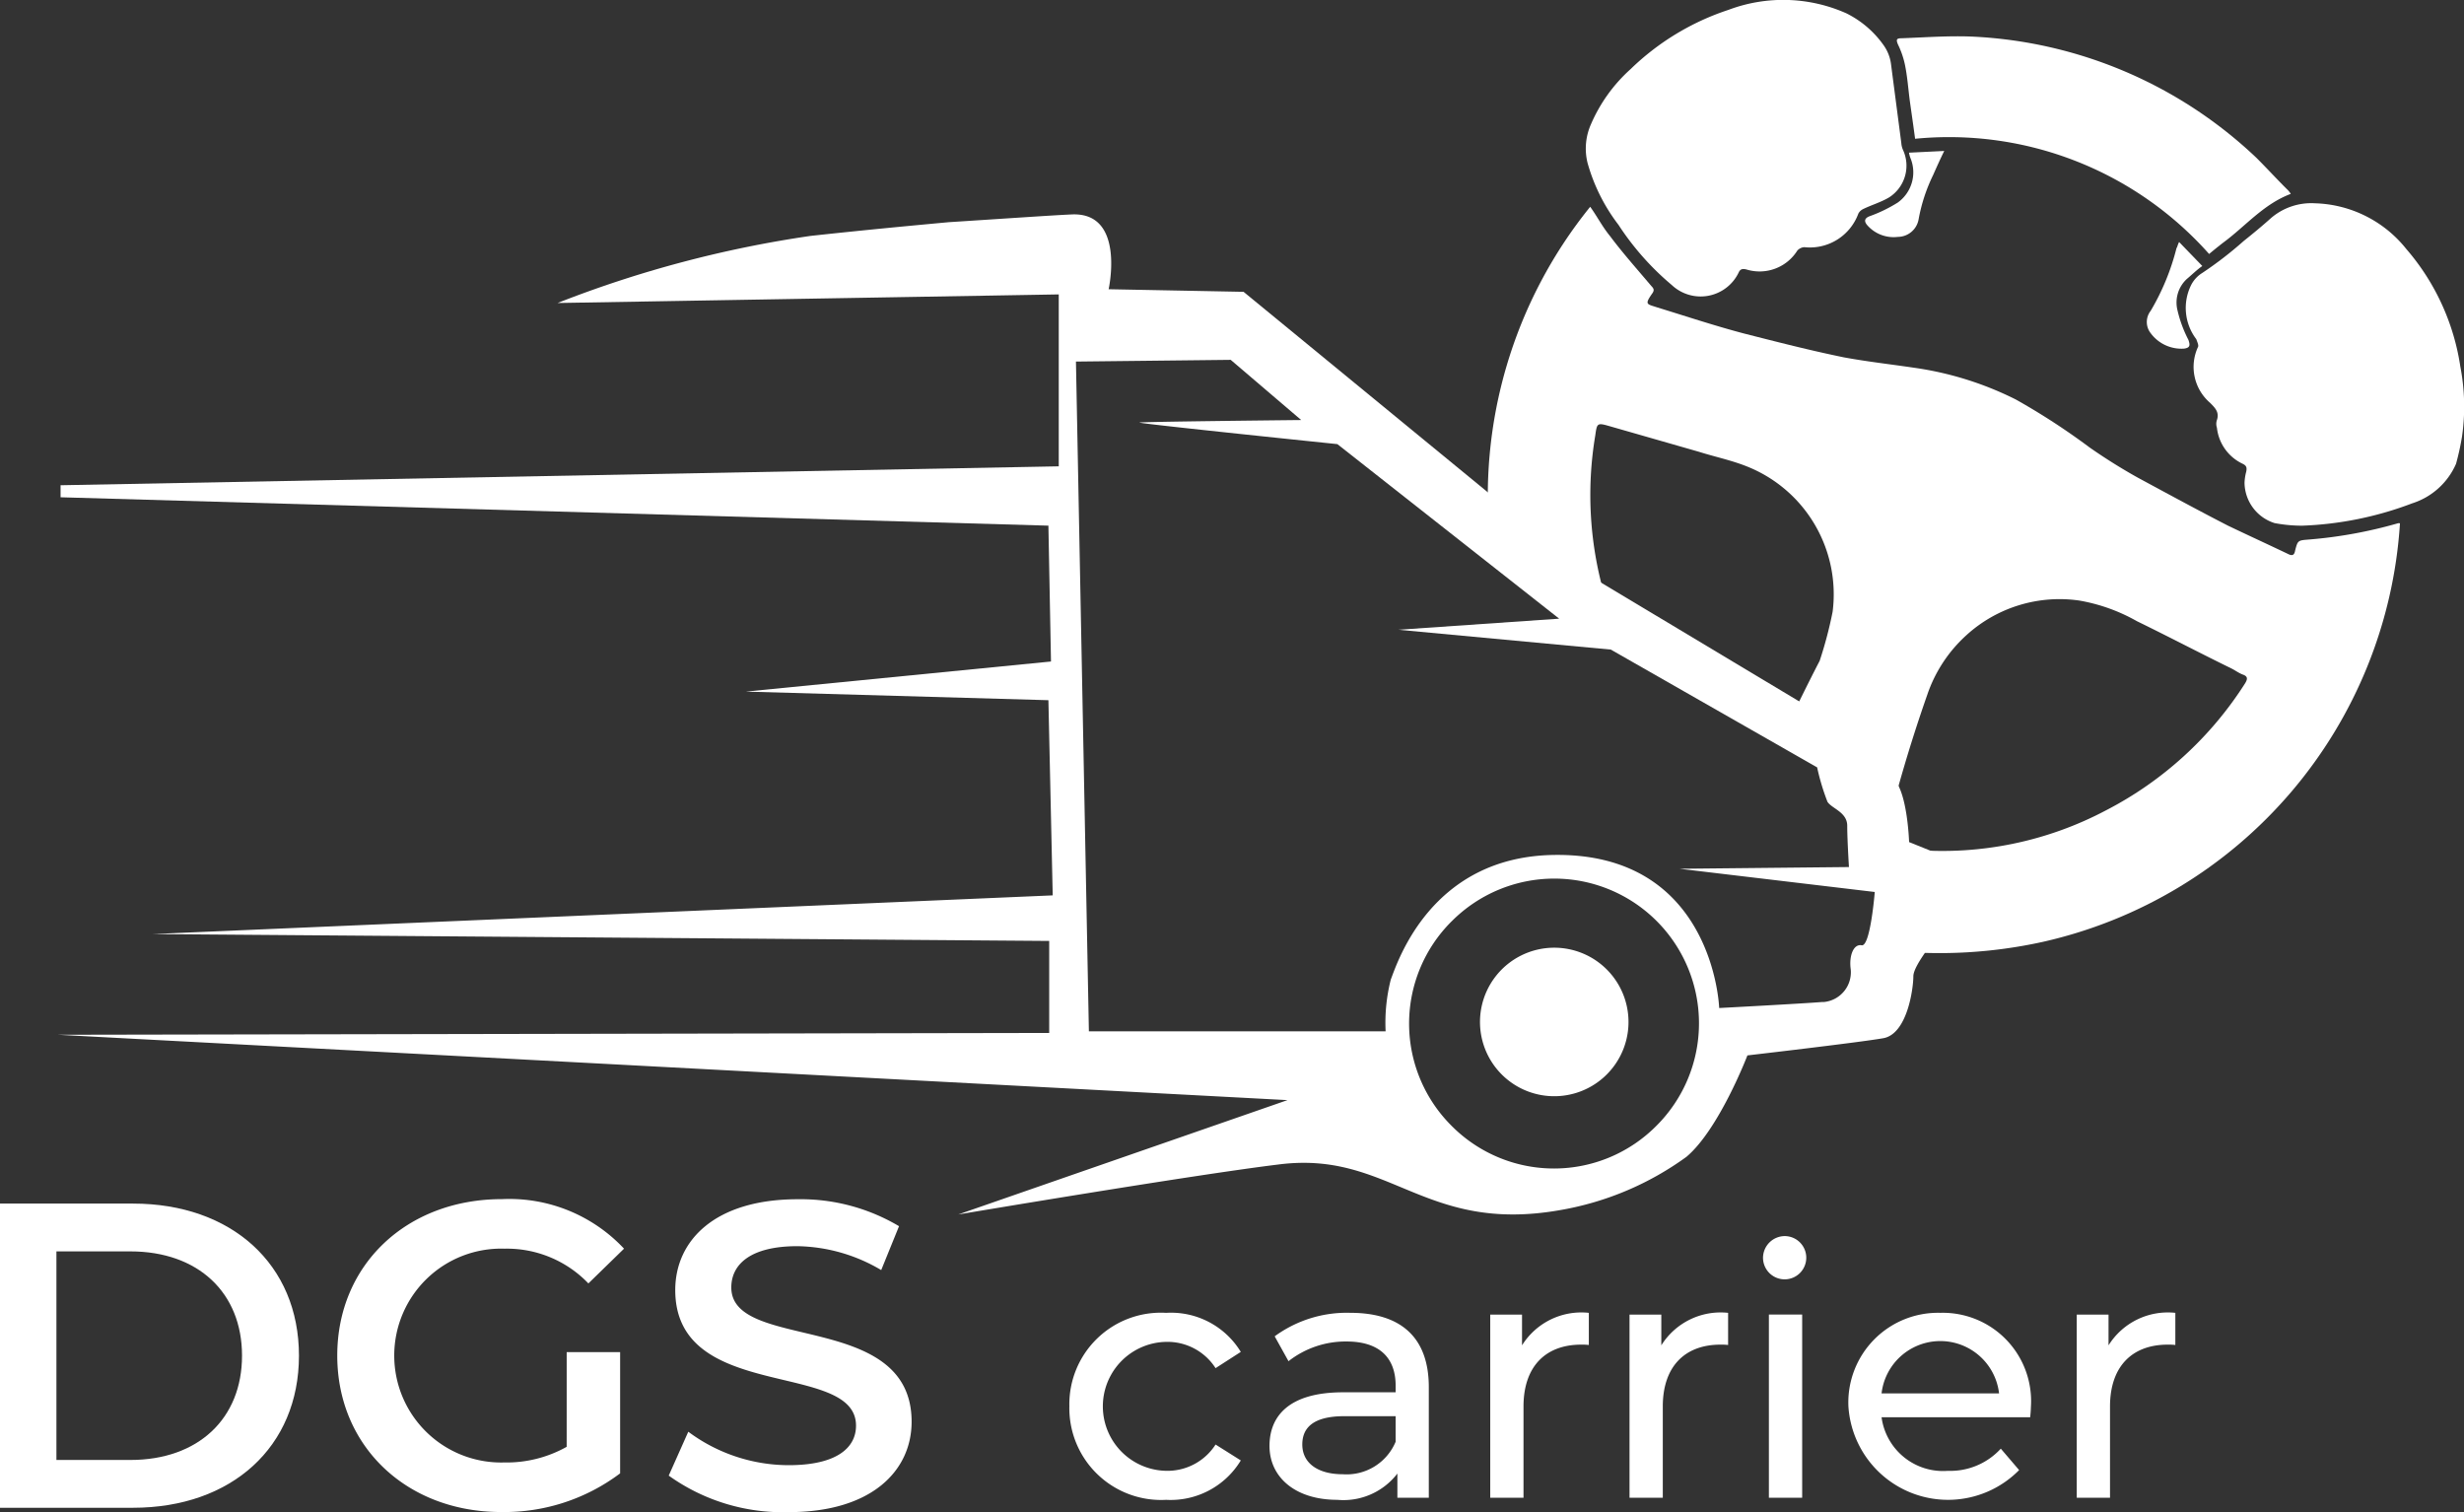 <svg id="Group_1208" data-name="Group 1208" xmlns="http://www.w3.org/2000/svg" width="133.298" height="81.798" viewBox="0 0 133.298 81.798">
  <rect x="0" y="0" width="133.298" height="81.798" fill="#333333" stroke="none"/>
  <g id="Group_1209" data-name="Group 1209" transform="translate(57.851 66.867)">
    <path id="Path_243" data-name="Path 243" d="M878.592,1060.388a4.951,4.951,0,0,1,5.235-5.048,4.42,4.42,0,0,1,4.039,2.113l-1.365.879a3.089,3.089,0,0,0-2.693-1.421,3.488,3.488,0,0,0,0,6.974,3.089,3.089,0,0,0,2.693-1.421l1.365.86a4.434,4.434,0,0,1-4.039,2.132A4.966,4.966,0,0,1,878.592,1060.388Z" transform="translate(-878.592 -1051.189)" fill="#fff"/>
    <path id="Path_244" data-name="Path 244" d="M1047.012,1059.36v5.983h-1.7v-1.309a3.679,3.679,0,0,1-3.253,1.421c-2.243,0-3.665-1.2-3.665-2.917,0-1.589,1.028-2.9,3.982-2.9h2.842v-.355c0-1.514-.879-2.393-2.655-2.393a5.011,5.011,0,0,0-3.141,1.066l-.748-1.346a6.6,6.6,0,0,1,4.095-1.271C1045.479,1055.34,1047.012,1056.649,1047.012,1059.36Zm-1.795,2.954v-1.384h-2.768c-1.776,0-2.281.692-2.281,1.533,0,.991.823,1.608,2.188,1.608A2.874,2.874,0,0,0,1045.217,1062.314Z" transform="translate(-1027.567 -1051.189)" fill="#fff"/>
    <path id="Path_245" data-name="Path 245" d="M1220.083,1055.34v1.739a3.124,3.124,0,0,0-.411-.019c-1.926,0-3.123,1.178-3.123,3.347v4.936h-1.8v-9.909h1.72v1.664A3.783,3.783,0,0,1,1220.083,1055.34Z" transform="translate(-1191.981 -1051.189)" fill="#fff"/>
    <path id="Path_246" data-name="Path 246" d="M1331.311,1055.34v1.739a3.126,3.126,0,0,0-.411-.019c-1.926,0-3.123,1.178-3.123,3.347v4.936h-1.8v-9.909h1.72v1.664A3.783,3.783,0,0,1,1331.311,1055.34Z" transform="translate(-1295.674 -1051.189)" fill="#fff"/>
    <path id="Path_247" data-name="Path 247" d="M1432.521,995.245a1.182,1.182,0,0,1,1.215-1.178,1.17,1.17,0,1,1-1.215,1.178Zm.318,3.066h1.8v9.91h-1.8Z" transform="translate(-1394.996 -994.067)" fill="#fff"/>
    <path id="Path_248" data-name="Path 248" d="M1510.526,1060.984h-8.04a3.356,3.356,0,0,0,3.59,2.9,3.7,3.7,0,0,0,2.861-1.2l.991,1.159a5.4,5.4,0,0,1-9.236-3.459,4.853,4.853,0,0,1,4.973-5.048,4.778,4.778,0,0,1,4.9,5.1C1510.563,1060.591,1510.544,1060.815,1510.526,1060.984Zm-8.04-1.29h6.357a3.2,3.2,0,0,0-6.357,0Z" transform="translate(-1458.548 -1051.186)" fill="#fff"/>
    <path id="Path_249" data-name="Path 249" d="M1688.452,1055.34v1.739a3.132,3.132,0,0,0-.411-.019c-1.926,0-3.123,1.178-3.123,3.347v4.936h-1.8v-9.909h1.72v1.664A3.783,3.783,0,0,1,1688.452,1055.34Z" transform="translate(-1628.621 -1051.189)" fill="#fff"/>
  </g>
  <g id="Group_1210" data-name="Group 1210" transform="translate(0 64.873)">
    <path id="Path_250" data-name="Path 250" d="M24.618,968.1h7.193c5.336,0,8.98,3.291,8.98,8.227s-3.644,8.228-8.98,8.228H24.618Zm7.052,13.869c3.667,0,6.041-2.233,6.041-5.642s-2.374-5.641-6.041-5.641h-4v11.283Z" transform="translate(-24.618 -967.865)" fill="#fff"/>
    <path id="Path_251" data-name="Path 251" d="M306.3,972.9h2.891v6.558a10.418,10.418,0,0,1-6.441,2.092c-5.1,0-8.862-3.55-8.862-8.463s3.761-8.463,8.909-8.463a8.5,8.5,0,0,1,6.605,2.68l-1.928,1.88a6.107,6.107,0,0,0-4.537-1.88,5.785,5.785,0,1,0-.023,11.565,6.645,6.645,0,0,0,3.385-.846Z" transform="translate(-275.643 -964.63)" fill="#fff"/>
    <path id="Path_252" data-name="Path 252" d="M558.643,979.58l1.058-2.374a9.118,9.118,0,0,0,5.43,1.81c2.562,0,3.644-.917,3.644-2.139,0-3.55-9.779-1.223-9.779-7.334,0-2.656,2.116-4.913,6.629-4.913a10.4,10.4,0,0,1,5.477,1.458l-.964,2.374a9.144,9.144,0,0,0-4.537-1.293c-2.539,0-3.573.987-3.573,2.233,0,3.5,9.755,1.222,9.755,7.264,0,2.633-2.139,4.89-6.653,4.89A10.6,10.6,0,0,1,558.643,979.58Z" transform="translate(-522.466 -964.63)" fill="#fff"/>
  </g>
  <g id="digas" transform="translate(3.142 0)">
    <g id="Group_1" data-name="Group 1" transform="translate(77.349)">
      <path id="Path_11" data-name="Path 11" d="M1262.05,189.24a24.585,24.585,0,0,1-4.837.884c-.6.047-.6.047-.744.6-.046.279-.186.279-.372.186-1.07-.512-2.186-1.023-3.256-1.535-1.628-.837-3.256-1.721-4.884-2.6a30.332,30.332,0,0,1-2.6-1.628,36.773,36.773,0,0,0-4-2.6,17.816,17.816,0,0,0-5.535-1.721c-1.256-.186-2.511-.326-3.767-.558-1.814-.372-3.628-.837-5.442-1.3-1.581-.419-3.116-.93-4.651-1.4-.558-.186-.7-.14-.279-.744.14-.186.093-.279-.046-.419-.744-.884-1.535-1.767-2.232-2.7-.419-.512-.7-1.07-1.07-1.581a24.868,24.868,0,0,0-5.4,18.278c2.093.977,4.465,1.488,6.232,2.93a19.541,19.541,0,0,1-.558-8.837c.093-.651.093-.7.744-.512l4.884,1.4c.884.279,1.814.465,2.7.837a7.443,7.443,0,0,1,4.512,7.814,22.061,22.061,0,0,1-.7,2.651c-.7,1.349-1.349,2.7-2,4,4.093,1.349,5.86,7.349,5.907,11.162a.92.92,0,0,1-.093.512,26,26,0,0,0,8.232-.465,24.819,24.819,0,0,0,19.347-22.651Zm-8.279,8.651a19.535,19.535,0,0,1-7.534,6.883,18.926,18.926,0,0,1-10.325,2.139c-.465-.047-.93-.093-1.442-.139-.186,0-.279-.093-.232-.326a80.667,80.667,0,0,1,2.325-7.907,7.67,7.67,0,0,1,2.139-3.256,7.484,7.484,0,0,1,6.093-1.86,9.641,9.641,0,0,1,3.116,1.116c1.72.837,3.4,1.721,5.116,2.558.186.093.372.233.6.326C1253.91,197.518,1253.91,197.658,1253.771,197.89Z" transform="translate(-1212.799 -160.938)" fill="#fff"/>
      <path id="Path_12" data-name="Path 12" d="M1292.731,19.164a14.784,14.784,0,0,0,2.884,3.256,2.279,2.279,0,0,0,3.628-.7c.093-.186.232-.186.418-.14a2.409,2.409,0,0,0,2.744-1.023.575.575,0,0,1,.372-.186,2.791,2.791,0,0,0,2.93-1.814.561.561,0,0,1,.232-.233c.465-.233.977-.372,1.442-.651a2.036,2.036,0,0,0,.744-2.558,1.091,1.091,0,0,1-.093-.372c-.186-1.442-.372-2.837-.558-4.279a2.257,2.257,0,0,0-.372-.977,5.393,5.393,0,0,0-2.047-1.767,8.4,8.4,0,0,0-6.372-.186,13.777,13.777,0,0,0-5.3,3.209,8.554,8.554,0,0,0-2.14,2.977,3.239,3.239,0,0,0-.186,2.093A9.864,9.864,0,0,0,1292.731,19.164Z" transform="translate(-1285.665 -7.001)" fill="#fff"/>
      <path id="Path_13" data-name="Path 13" d="M1772.891,171.423a20.32,20.32,0,0,1-2.232,1.721,1.64,1.64,0,0,0-.6.651,2.788,2.788,0,0,0,.279,2.93c.046.14.14.326.093.419a2.562,2.562,0,0,0,.651,3.023c.279.279.512.512.372.93a.644.644,0,0,0,0,.419,2.448,2.448,0,0,0,1.4,1.953c.186.093.232.186.186.419a2.738,2.738,0,0,0-.093.6,2.317,2.317,0,0,0,1.628,2.186,8.068,8.068,0,0,0,1.489.14,18.6,18.6,0,0,0,5.953-1.209,3.858,3.858,0,0,0,2.372-2.139,14.009,14.009,0,0,0,.326-1.488,11.394,11.394,0,0,0-.093-3.767,12.556,12.556,0,0,0-2.93-6.372,6.547,6.547,0,0,0-4.93-2.465,3.342,3.342,0,0,0-2.372.791C1773.868,170.633,1773.357,171.051,1772.891,171.423Z" transform="translate(-1732.013 -158.377)" fill="#fff"/>
      <path id="Path_14" data-name="Path 14" d="M1539.84,37.5c.14.651.186,1.349.279,2.046.093.651.186,1.3.279,2a18.82,18.82,0,0,1,15.906,6.232c.279-.233.512-.419.744-.6,1.209-.884,2.186-2.093,3.674-2.651a1.227,1.227,0,0,0-.233-.279c-.558-.558-1.07-1.116-1.628-1.674a23.94,23.94,0,0,0-15.441-6.558c-1.256-.047-2.511.047-3.767.093-.279,0-.279.093-.186.326A4.765,4.765,0,0,1,1539.84,37.5Z" transform="translate(-1517.286 -34.039)" fill="#fff"/>
      <path id="Path_15" data-name="Path 15" d="M1739.205,205.2a2.068,2.068,0,0,0,1.814.837c.326-.047.326-.186.233-.465a6.87,6.87,0,0,1-.6-1.628,1.733,1.733,0,0,1,.511-1.674c.279-.233.558-.512.837-.7l-1.256-1.3c-.093.186-.093.279-.139.326a12.744,12.744,0,0,1-1.4,3.4A.978.978,0,0,0,1739.205,205.2Z" transform="translate(-1703.35 -187.179)" fill="#fff"/>
      <path id="Path_16" data-name="Path 16" d="M1514.3,131.034c-.233.093-.326.233-.14.465a1.893,1.893,0,0,0,1.675.651,1.148,1.148,0,0,0,1.116-.93,9.21,9.21,0,0,1,.79-2.418c.186-.419.372-.837.6-1.3l-1.907.093a1.455,1.455,0,0,0,.093.326,2.013,2.013,0,0,1-.7,2.372A7.81,7.81,0,0,1,1514.3,131.034Z" transform="translate(-1493.652 -119.336)" fill="#fff"/>
    </g>
    <path id="Path_17" data-name="Path 17" d="M159.09,229.231c1.767-1.488,3.3-5.488,3.3-5.488s6.046-.7,7.349-.93,1.628-2.7,1.628-3.349,1.4-2.232,1.721-2.791a19.123,19.123,0,0,0,.7-3.4l-2.651-1.07s-.093-2.93-.93-3.488a1.657,1.657,0,0,1-.7-1.535l-15.674-9.395-18.7-15.348-7.3-.14s.93-4.186-2-4.046c-1.07.047-3.721.233-6.651.419-2,.186-4.512.419-7.488.744a61.666,61.666,0,0,0-13.674,3.628l27.115-.465v9.3l-54,1.023v.651l53.44,1.535.14,7.349-16.511,1.628,16.371.465.233,10.558-48.7,2.093,48.51.372v4.977L71,222.627l66.509,3.535L119.7,232.347s12.7-2.139,17.3-2.7c6.046-.791,7.86,3.767,15.255,2.465A16.32,16.32,0,0,0,159.09,229.231Zm-16.279-6.79H126.765l-.7-36.231,8.372-.093,3.814,3.256s-9.069.093-8.744.14c.326.093,10.7,1.163,10.7,1.163l12,9.442-8.7.6L155,201.79l11.162,6.372a12.3,12.3,0,0,0,.558,1.86c.233.372,1.07.558,1.07,1.3s.093,2.232.093,2.232l-9.162.093,10.558,1.256s-.233,2.93-.7,2.884h0c-.465-.093-.7.6-.6,1.3a1.616,1.616,0,0,1-1.442,1.767h-.093c-1.163.093-5.581.326-5.581.326s-.279-8.465-9.023-8.279c-6.558.14-8.372,5.767-8.744,6.744a9.493,9.493,0,0,0-.279,2.791Zm3.581-5.953a7.827,7.827,0,1,1,11.069,11.069h0a7.8,7.8,0,0,1-11.037.033l-.033-.033a7.8,7.8,0,0,1,0-11.069Z" transform="translate(-71 -166.651)" fill="#fff"/>
  </g>
  <path id="Path_18" data-name="Path 18" d="M1210.515,763.771a4.017,4.017,0,1,0,2.841,1.177A4.017,4.017,0,0,0,1210.515,763.771Z" transform="translate(-1126.433 -712.505)" fill="#fff"/>
</svg>
